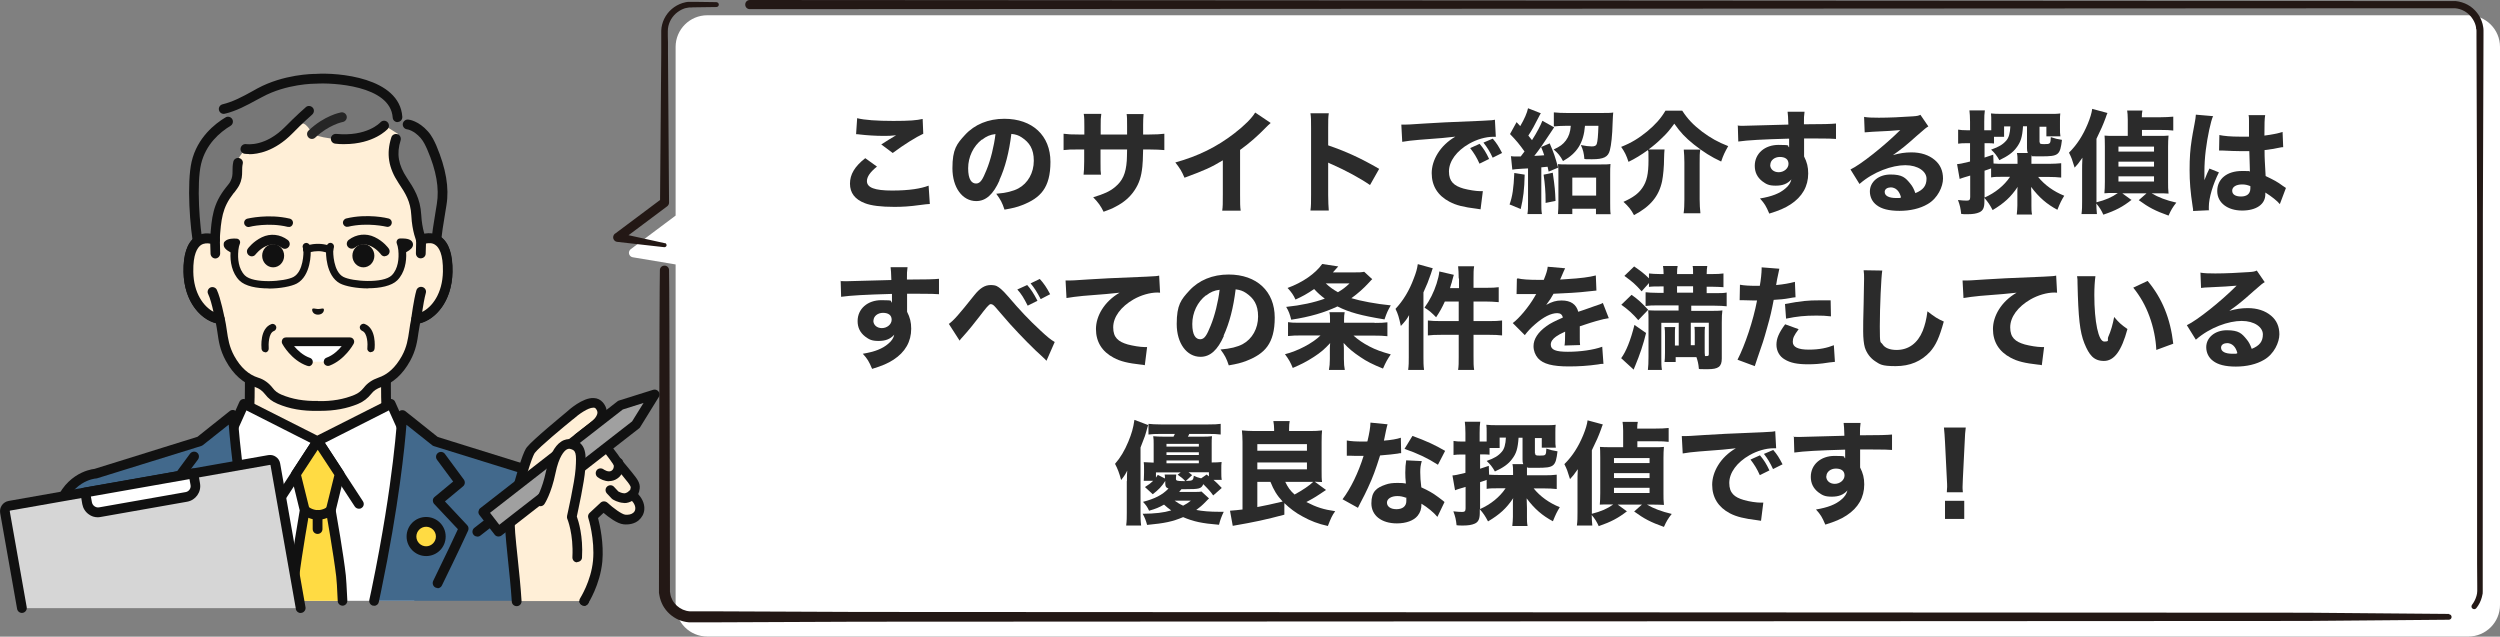 <?xml version="1.0" encoding="UTF-8"?>
<svg id="_レイヤー_2" xmlns="http://www.w3.org/2000/svg" version="1.1" viewBox="0 0 1637.4 417">
  <rect x="0" y="0" width="1637.4" height="417" fill="#808080" stroke="none"/>
  <!-- Generator: Adobe Illustrator 29.5.1, SVG Export Plug-In . SVG Version: 2.1.0 Build 141)  -->
  <defs>
    <style>
      .st0 {
        fill: #111;
      }

      .st1 {
        fill: #2b2b2b;
      }

      .st2 {
        fill: #d6d6d6;
      }

      .st3 {
        fill: #777;
      }

      .st4 {
        fill: #42698c;
      }

      .st5 {
        fill: #a0a0a0;
      }

      .st6 {
        fill: #ffefd7;
      }

      .st7 {
        fill: #231815;
      }

      .st8, .st9 {
        fill: #fff;
      }

      .st10 {
        fill: #262626;
      }

      .st11 {
        fill: #ffdb43;
      }

      .st9 {
        isolation: isolate;
      }
    </style>
  </defs>
  <g id="_レイヤー_1-2">
    <path class="st9" d="M413.1,163.2l29.4-22V30.7c0-11.4,9.3-20.7,20.7-20.7h1153.5c11.4,0,20.7,9.3,20.7,20.7v365.5c0,11.4-9.3,20.7-20.7,20.7H463.2c-11.4,0-20.7-9.3-20.7-20.7v-223l-28.1-4.7c-1.2-.2-2.1-1.1-2.4-2.2s.2-2.4,1.1-3.1h0Z"/>
    <g>
      <path class="st7" d="M1604,402.1l-93.3-.8-948.3-.5-93.3-.4h-11.7s-2.9,0-2.9,0h-1.5s-1.2,0-1.2,0c-1.5-.1-3.1-.5-4.5-1.1-2.8-1.2-5.3-3.4-6.8-6.1-.7-1.4-1.3-2.8-1.5-4.4,0-.4-.1-.8-.2-1.1v-1.2c0-.9,0-1.9,0-2.9-.1-15.5-.2-191.1-.6-206.7,0-1.7-1.4-3-3.1-2.9-1.6,0-2.9,1.3-2.9,2.9-.4,15.6-.5,191.1-.6,206.7v4.7c.1.6.2,1.2.3,1.7.4,2.3,1.2,4.5,2.3,6.6,2.3,4.1,5.9,7.4,10.2,9.3,2.1.9,4.5,1.5,6.8,1.7h1.7c0,0,1.5,0,1.5,0h2.9s11.7,0,11.7,0l93.3-.4,948.3-.5,93.3-.8c1,0,1.8-.8,1.8-1.8,0-1-.8-1.8-1.8-1.8h0Z"/>
      <path class="st7" d="M491.1,6l1087.8-.6h14.6s7.3,0,7.3,0h5.5c.6,0,1.1,0,1.6,0,4.2.3,8.2,2.5,10.8,5.9,1.3,1.7,2.3,3.6,2.8,5.6,0,.3.1.5.2.8v.8c.2.5.3,1,.3,1.6,0,.3,0,.5,0,.8v2.7l.2,58.2.2,58.2v229.1c0,0,.1,14.5.1,14.5v2.7c0,.3,0,.5,0,.8,0,1.1-.2,2.2-.5,3.2-.6,2.1-1.6,4.1-2.9,5.8-.6.8-.5,1.9.3,2.5s1.9.5,2.5-.3c1.7-2.1,2.9-4.5,3.6-7.1s.6-2.6.6-4c0-.3,0-.7,0-1v-17.3s.1-229.1.1-229.1l.2-58.2.2-58.2v-3.7c0-.7-.1-1.4-.2-2l-.2-1c0-.3-.2-.7-.2-1-.7-2.6-1.9-5.2-3.6-7.3-1.7-2.2-3.8-4-6.2-5.3-2.4-1.3-5.1-2.1-7.8-2.4-.7,0-1.4,0-2,0h-5.5s-7.3,0-7.3,0h-14.6S491.1,0,491.1,0c-1.7,0-3,1.3-3,3,0,1.7,1.3,3,3,3h0Z"/>
      <path class="st7" d="M435.5,159.3l-30.4-6.7,1.3,5.4,30.6-22.9h0c.8-.6,1.2-1.5,1.2-2.4l-.7-98v-7.2c0,0-.1-3.6-.1-3.6v-1.8c0-.6,0-1.2,0-1.8,0-4.3,2-8.5,5.2-11.4,1.6-1.4,3.5-2.6,5.5-3.3.5-.2,1-.3,1.6-.4.5-.1,1.1-.2,1.6-.3h1.6c0-.1,1.8-.1,1.8-.1l14.5-.2c.9,0,1.6-.7,1.6-1.6,0-.9-.7-1.5-1.6-1.6l-14.5-.2h-1.8c-.7,0-1.3,0-2,0-.7,0-1.3.2-2,.3-.6.2-1.3.3-1.9.5-2.5.8-4.9,2.1-7,3.9-4.1,3.5-6.7,8.7-6.9,14.1,0,.7,0,1.3,0,1.9v1.8s0,3.6,0,3.6v7.2c0,0-.8,98-.8,98l1.2-2.4-30.6,22.9h-.1c-1.3,1.1-1.6,2.9-.6,4.2.5.7,1.2,1.1,2,1.2l30.9,3.5c.8,0,1.4-.5,1.5-1.2,0-.7-.4-1.4-1.1-1.5h0Z"/>
    </g>
    <g>
      <path class="st1" d="M574.4,109.1c-4.5,3.6-6.6,6.7-6.6,9.5,0,4.3,5.1,6.2,16.5,6.2s18.9-1.3,23.9-3.2l.8,12c-1.2,0-3.4.3-6.6.7-6.5.9-11.2,1.2-16.6,1.2-8.8,0-15.2-.8-19.3-2.4-6.6-2.5-9.8-6.8-9.8-12.8s3-11.2,10-16.7l7.8,5.6h0ZM561.4,77.4c4.5,1.2,13,1.8,23.7,1.8s15.3-.4,19.2-1.3l.4,9.7c-4.4,2-13,7.3-20,12.6l-7.5-5.6c2.6-1.7,7.6-4.8,9.7-6-3.5.4-5.1.4-8.4.4-5,0-11-.4-15.2-.9-1.5-.2-1.6-.2-2.6-.2l.7-10.5h0Z"/>
      <path class="st1" d="M654.7,118c-4.1,9.3-9,13.7-15.3,13.7-9.1,0-15.6-8.9-15.6-21.5s2.9-16,8.2-21.8c6.3-6.9,15.3-10.6,25.8-10.6,18.4,0,30.2,11,30.2,28.2s-6.7,23.7-18.4,28.3c-3.5,1.4-6.5,2.1-11.7,3-1.5-4.6-2.6-6.6-5.4-10.4,6.5-.5,11.1-1.7,14.5-3.5,6.3-3.4,10.1-10.3,10.1-18.1s-2.9-12-7.9-15.3c-2.1-1.4-3.9-2-6.8-2.3-1.5,12.1-4,21.9-7.9,30.4h0ZM643.1,91.4c-5.6,4.3-9,11.4-9,18.8s2.3,10,5.2,10,4.4-2.9,6.8-8.8c2.7-6.5,5-15.8,5.9-23.6-3.5.4-6,1.5-8.8,3.7h0Z"/>
      <path class="st1" d="M738.2,88.2v-5.4c0-4.4,0-6.2-.3-8.1h11.1c-.2,2.1-.3,4.4-.3,7.1,0,.9,0,3,0,6.3h3.9c4.7,0,7.2-.2,10-.5v10.7c-2.6-.2-5.6-.4-9.8-.4h-4.1c-.2,7.1-.2,8.4-.5,11.2-.7,6.7-2.1,11-5.1,15.5-2.9,4.4-7,8-12.5,10.8-2.2,1.2-3.9,1.9-7.8,3.3-2-4-3.2-5.7-6.8-9.5,7-2.1,10.8-3.8,14.2-6.6,5.1-4.2,7.2-8.9,7.8-17.4,0-1.5.2-3.1.2-7.3h-17.4v8.1c0,5.4,0,6.2.3,8.4h-11.4c.2-1.8.4-4.5.4-8.6v-7.9h-3.7c-5.1,0-6.5,0-9.8.4v-10.7c3.4.4,4.8.5,10.1.5h3.5v-5.2c0-3.7,0-6.1-.4-8.3h11.5c-.4,2.9-.4,3.5-.4,8.1v5.4h17.5,0Z"/>
      <path class="st1" d="M832.2,80.6c-1.5,1.3-1.7,1.5-2.8,2.6-5.6,5.8-11.2,10.7-17.2,15v28.9c0,5.9,0,8.4.4,10.9h-12.1c.4-2.8.4-4.6.4-10.7v-22.3c-7.6,4.6-11.8,6.5-25.1,11.4-2-4.6-2.9-6-6-10,14.8-4.1,27.1-10.1,38.7-19.1,6.5-5,11.4-9.9,13.6-13.6l10.1,6.8h0Z"/>
      <path class="st1" d="M858.3,137.8c.4-2.8.4-5.4.4-10.3v-43.5c0-5.2,0-7.3-.4-9.8h12c-.4,2.8-.4,4.5-.4,9.8v11.2c11.4,3.9,21.4,8.4,33.4,15.4l-6,10.6c-6.5-4.5-16.2-9.7-24.6-13.4-1.4-.6-1.7-.7-2.8-1.3v21.2c0,4.7.2,7.4.4,10.2h-12Z"/>
      <path class="st1" d="M917.8,81.6c1.7,0,2.6,0,2.9,0,1.4,0,1.8,0,12.3-.7,5.1-.4,17.7-1,37.9-1.8,6.5-.3,6.9-.4,8.2-.7l.6,11.2c-.9,0-1.1,0-1.8,0-4.8,0-10.7,1.7-15.6,4.5-8.3,4.7-13.3,11.5-13.3,18.2s3.4,9.4,9.5,11.2c3.4.9,8.2,1.7,10.9,1.7s1,0,1.8,0l-1.5,11.9c-1-.2-1.2-.2-2.6-.4-8.2-1-13.4-2.2-17.8-4.6-7.6-4-11.6-10.3-11.6-18.7s5.3-18,15.5-23.9c-7.3.8-7.6.9-24,2.1-4,.3-8,.8-10.8,1.3l-.6-11.4h0ZM969,107.2c-1.8-4.1-3.5-6.8-6.1-10.2l6.2-2.8c2.6,3.1,4.2,5.6,6.2,9.9l-6.3,3.1h0ZM977.6,103.2c-1.8-3.9-3.5-6.6-6-9.8l6.1-2.6c2.7,3.2,3.7,4.8,6.1,9.4l-6.2,3.1h0Z"/>
      <path class="st1" d="M998.6,114.4c-.2,9.7-.9,15.3-2.6,22.5l-7.3-3c1.9-5.2,2.7-10.8,3.1-20.6l6.9,1.1ZM989.5,102.3c1.4.2,1.9.2,6.5.2,1.2-1.5,1.2-1.6,2.5-3.3-3.3-4.6-5.3-7.1-9.5-11.4l4.3-7.8,2.4,2.6c2.7-4.6,4.5-8.7,5.1-11.7l8.4,3.3c-.4.6-.7,1-1.2,2.1-2.9,5.8-4.7,9-7,12.5,1,1.2,1.8,2.2,2.4,3,3.2-5,5.8-10,6.8-12.7l7.7,4.3c-.5.7-.8,1.1-3.2,4.8-3.7,5.7-6.9,10.3-9.8,13.9,3.2-.2,4.6-.2,6.5-.4-.4-1.4-.9-2.6-2-5.4l5.6-2.4c3.1,7.4,3.2,7.7,5.5,15.9l-6.2,2.6c-.2-1-.5-2.1-.7-3.2-2.2.2-3.5.3-4.1.4v22.7c0,4,0,5.5.4,7.9h-9.5c.4-2.4.4-4,.4-7.9v-22c-.7,0-2,.1-3.8.2-3.4.2-5.6.4-6.5.6l-.9-8.9h0ZM1017,113.2c1.4,9.7,1.5,11.3,1.8,18.4l-6.5,1.3v-1.7c0-5.1-.4-10.7-1.3-16.8,0,0,6.1-1.2,6.1-1.3ZM1025.6,82.4c-3.3,0-5.9.2-7.9.4v-9.2c2.5.3,5.5.4,8.5.4h23.3c3.1,0,5.5,0,7.1-.3-.1,1-.3,3.3-.4,6.8-.2,8.1-.9,14.5-1.8,17.9-1.1,4.4-4,5.9-11.6,5.9s-2.3,0-5.1-.2c-.3-3.7-.8-5.9-2.3-9.1,2.9.6,5.3.9,7.1.9s2.9-.4,3.3-1.6c.6-1.8.9-5.4,1.1-11.9h-8.8c-.9,11.1-5.1,17.9-14.4,23.1-1.6-3.2-3.4-5.3-6.1-7.6,4.3-2,6-3.3,8-5.9,1.9-2.6,2.9-5.5,3.2-9.6h-3.2,0ZM1029.9,140.2h-9.5c.2-2.3.3-4.7.3-7.9v-17.9c0-3,0-4.8-.3-6.9,1.6.2,3.2.2,5.9.2h22.2c3.2,0,4.8,0,6.3-.3-.2,1.8-.2,4-.2,7.1v18.1c0,3.3,0,5.7.3,7.7h-9.6v-3.6h-15.5v3.4h0ZM1029.8,128.1h15.6v-11.8h-15.6v11.8Z"/>
      <path class="st1" d="M1090.2,98c-.2,1.8-.2,2.9-.3,5.7,0,5.5-.6,11.5-1.3,15-2.1,9.8-7.6,16.5-18.4,22.2-1.9-3.6-3.5-5.6-6.9-8.7,6.4-2.9,9.8-5.4,12.4-9.2,2.9-4.2,4-9.2,4-17.9s0-4.7-.4-6.8c-4.3,3.1-8.5,5.7-12.7,7.7-1.4-4.3-2.4-6.3-4.8-9.8,6.8-2.7,11.6-5.7,17-10.1,5.4-4.5,8.9-8.4,12-13.6h11c3.6,5.5,7.1,9.2,13.1,13.8,5.4,4,10.3,6.8,17,9.4-2.2,3.9-3.2,5.9-4.6,10.1-6.5-3-11.7-6.3-17.9-11.2-5.7-4.6-8.7-7.8-12.8-13.6-3.2,4.4-5,6.5-8.2,9.5-2.6,2.6-5.9,5.4-8.7,7.4h10.5ZM1113.6,98c-.4,2.3-.4,4.3-.4,8.4v24.1c0,3.5.2,6.2.5,9.2h-11c.4-2.8.5-5.5.5-9.1v-24.3c0-3.2-.2-5.9-.4-8.3h10.9,0Z"/>
      <path class="st1" d="M1137.8,82.2c1.8.2,2.5.2,3.8.2s9-.2,29.7-.8c-.2-5.5-.2-5.9-.5-8.4h11.1c-.4,3.2-.4,3.3-.4,8.2,12.4,0,18.1-.2,21-.5v10.1c-3.1-.2-4.9-.3-12.7-.3s-4.5,0-8.2,0v1.7c0,0,0,2.4,0,2.4v6c0,0,0,1.7,0,1.7,1.9,3.7,2.7,6.9,2.7,11.1,0,8.4-3.9,15.3-11.6,20.3-3.7,2.4-7.4,4-13.9,6-2.1-5-3.1-6.6-6.1-9.9,7.8-1.3,12.9-3.3,16.6-6.5,2.3-1.9,3.4-3.7,4-6-2.6,2.9-5.7,4.1-10.3,4.1s-6.2-1-8.8-2.9c-3.3-2.6-4.9-5.9-4.9-10.1,0-8,6.5-13.7,15.6-13.7s5.2.6,6.9,1.6c0-.2,0-.6,0-1.2v-4.5c-17.5.5-27,1-33.3,1.9l-.3-10.6h0ZM1159.4,108c0,2.8,2.3,4.8,5.6,4.8s6.4-2.4,6.4-5.5-2.3-4.5-5.7-4.5-6.2,2.2-6.2,5.1Z"/>
      <path class="st1" d="M1221,76.6c2.7.4,5.1.5,9.6.5,6.3,0,15.4-.4,22.2-.9,2.9-.2,3.7-.4,5-1l5.2,7.6c-1.5.9-1.6.9-7.3,5.9-7.6,6.8-10,8.7-15.9,12.9,4.2-1.2,7.9-1.8,12.1-1.8,6.2,0,11.4,1.7,15.3,5,3.6,3,5.4,7.1,5.4,12.2s-3.4,12.9-10.1,16.7c-4.9,2.9-11.4,4.4-18.4,4.4s-11.8-1.3-14.9-3.7c-2.9-2.1-4.5-5.4-4.5-9,0-6.3,5.7-11.1,13.5-11.1s9.8,2.1,12.9,5.9c1.5,1.8,2.3,3.3,3.4,6.3,5.2-2.1,7.3-4.9,7.3-9.5s-5.4-8.8-13.9-8.8-20.8,4.2-30,12.3l-5.9-9.5c6.9-3.3,22.2-15.5,32.6-25.8-6,.5-7.3.6-18.1,1.1-2.3.2-3,.2-5.2.4l-.4-10.4h0ZM1238.1,122.8c-2.2,0-3.7,1.2-3.7,2.9,0,2.6,2.8,4,7.6,4s1.4,0,3.1-.4c-1.1-4.3-3.5-6.6-7-6.6h0Z"/>
      <path class="st1" d="M1335.9,92.9c0,1.3.4,1.5,3,1.5,4,0,4.1-.2,4.3-4.6,2.9,1,4.2,1.3,7.3,1.8-1.2,10-2.2,10.8-13.4,10.8s-4.6-.2-6.6-.6c0,.9,0,1.4,0,2.3v3.2h11.6c3.2,0,5.5-.2,7.9-.4v9.4c-2.9-.3-5.1-.4-7.8-.4h-7.3c4.2,5.2,10.1,9.5,17.1,12.3-1.8,2.9-2.7,4.7-4.5,9.2-6.8-3.6-12.1-8.1-17.2-15,0,2.8.2,4.9.2,6.3v6.1c0,1.9,0,3.8.4,5.7h-10c.2-2.1.4-4.2.4-5.9v-9.1c0-1.6,0-1.7.2-3.1-4.5,6.7-8.9,10.7-16.4,15.2-1.9-3.6-2.9-5.1-5.4-8v2.5c0,4-.9,5.9-3.4,7-1.8.8-4.2,1.2-7.5,1.2s-2.2,0-4.3-.2c-.4-3.8-.8-5.5-2.1-9.1,2.6.3,4.1.4,5.7.4s2.3-.4,2.3-2.3v-14.1c-1.4.4-2.6.8-3.7,1.1-1.2.4-2,.6-3.2,1.1l-1.7-9.7c2.2-.2,2.7-.3,8.5-1.7v-12h-2.6c-1.9,0-3.3,0-5.2.3v-9.2c1.8.3,3.2.4,5.4.4h2.4v-5.5c0-3.6-.2-5.3-.4-7.5h10.1c-.3,2.3-.4,3.8-.4,7.4v5.6h2.5c.9,0,1.3,0,2.1,0v-.7c0,0,0-5.1,0-5.1,0-2.1,0-3.6-.2-5.2,1.8.2,3.8.3,7.3.3h30.5c3.7,0,5.7,0,7.6-.3-.2,1.5-.2,2.7-.2,5.1v4.5c0,2.5,0,3.8.3,5.4h-9.2v-6.3h-4.5v10.2h0ZM1328.1,100.1c-.4-.9-.5-1.7-.5-3.1v-14.3h-2.6c-.5,7.2-1.5,10.3-4.3,14-2.3,3.2-5.9,5.7-11.2,8.2-1.7-3-3-4.7-5.4-6.9,5.1-1.8,7.6-3.3,9.9-5.9,1.7-1.9,2.5-4.8,2.7-9.3h-4.1v6.8h-6.6v4.4c-1.2-.2-2.3-.2-3.7-.2h-2.5v9.4c2.2-.7,2.9-.9,5.7-1.9l.2,5.8c2,.2,3.8.2,6.7.2h9v-1.6c0-2.4,0-3.7-.4-5.5h7.1,0ZM1299.8,129.4c7-3.1,12.9-7.9,16.7-13.6h-4.6c-3.4,0-5.7,0-7.8.4v-5.9c-1.5.5-2.9,1.1-4.3,1.5v17.5Z"/>
      <path class="st1" d="M1396.2,130.8c-5.8,4.6-10.5,7.1-18.6,9.8-1.2-2.7-2.4-4.7-4.6-7.3,0,2.3.2,4.6.4,6.9h-10.1c.4-3.1.4-5,.4-8.5v-20.4c0-2,0-4,.2-8-2.3,3.4-3.4,4.7-5.1,6.5-1.8-5.8-1.9-6.2-3.7-9.8,5.3-5.3,9.1-11.2,12.3-18.9,1.6-3.9,2.6-7.2,2.9-9.8l10,2.7c-.3.7-.8,1.8-1.2,3.2-1.8,4.8-2.8,7.1-6,13.7v41.6c6-1.5,10.3-3.4,14-6.1h-2.9c-2.7,0-4.1,0-5.9.2.2-2.3.3-4.3.3-7.6v-23.1c0-3.8-.1-6.1-.2-7.1,1.8.2,3.4.2,6.4.2h8.8v-10.8c0-2.6-.2-4.5-.4-5.8h10c-.3,1.4-.4,2.4-.4,4.4h11.7c3.6,0,6.4-.2,8.9-.4v9.1c-2.3-.3-4.6-.4-8.4-.4h-12.1v3.9h9.8c4.4,0,5.7,0,7.6-.2-.2,2.3-.3,4.2-.3,7.3v23.1c0,2.9,0,4.8.3,7.6-2.1-.2-4.3-.2-6.6-.2h-4.5c4.4,2.6,9.5,4.6,16.2,6.1-2.4,3-3.5,4.9-5.1,8.5-8.7-3.1-12.9-5.3-19.5-10.1l5.1-4.5h-15.9l6.2,4.5h0ZM1387.5,99.3h23.3v-3.3h-23.3v3.3ZM1387.5,109.1h23.3v-3.2h-23.3v3.2ZM1387.5,118.9h23.3v-3.4h-23.3v3.4Z"/>
      <path class="st1" d="M1449.5,76c-1.5,3.1-3.7,13.5-4.8,22.3-.6,4.8-.9,9.9-.9,14.2,0,1.5,0,4.3,0,5.5,1.6-4,2.1-5.3,3.3-7.6l6.2,2.5c-3.9,7.7-6.6,16.8-6.6,22.4s0,1,.2,2.4l-10.5.5c0-.9,0-1.4-.3-2.9-1.5-9.8-2-16.2-2-24.1s.4-13.4,1.4-19.8c.2-1.5.8-4.8,1.8-10.1.6-3,.8-4.6.9-6.2l11.5,1h0ZM1453.4,88.4c3.2.7,7.7,1.1,13.7,1.1s3.4,0,5.9,0c0-3.6,0-7.1,0-10.3,0-1.4,0-2.9-.3-3.8h10.9c-.4,2.4-.5,5.4-.5,13.4,4.8-.6,8.8-1.4,11.9-2.4l.4,10c-.9,0-1,0-2.9.4-2.6.6-5.4,1-9.3,1.5,0,5.9.2,7.6.7,17,5.4,2.6,7.6,3.7,11.2,6.4,1.1.7,1.3.9,2.1,1.4l-4,10.6c-1.7-2.1-5.2-4.9-9.5-7.6,0,.7,0,.8,0,1.2,0,6.5-5.9,10.6-15.2,10.6s-16.3-4.9-16.3-12.8,6.4-13.1,16.1-13.1,3.2.2,5.3.6c0-2.5-.2-5.8-.4-13.6-2.1,0-3.4,0-5,0-2.6,0-9.2-.2-12.3-.4-.8,0-1.5,0-2.1,0s-.2,0-.4,0l.2-10.1h0ZM1468.5,120.8c-3.9,0-6.5,1.6-6.5,4.1s2.2,3.8,5.8,3.8,6.1-1.6,6.1-5.3,0-1.5,0-1.5c-2.1-.8-3.4-1.1-5.4-1.1h0Z"/>
      <path class="st1" d="M550.3,184.1c1.8.1,2.5.1,3.8.1s9-.2,29.7-.8c-.2-5.5-.2-5.9-.5-8.4h11.1c-.4,3.2-.4,3.3-.4,8.1,12.4,0,18.1-.2,21-.5v10.1c-3.1-.2-4.8-.3-12.7-.3s-4.5,0-8.2,0v1.7c0,0,0,2.4,0,2.4v6c0,0,0,1.7,0,1.7,1.9,3.7,2.7,6.9,2.7,11.1,0,8.4-3.9,15.3-11.6,20.3-3.7,2.4-7.4,4-14,6-2.1-5-3.1-6.6-6.1-9.9,7.8-1.3,12.9-3.3,16.6-6.5,2.3-1.9,3.5-3.7,4-6-2.6,2.9-5.7,4.1-10.3,4.1s-6.2-1-8.8-2.9c-3.3-2.6-4.9-5.9-4.9-10.1,0-8,6.5-13.7,15.6-13.7s5.2.6,6.9,1.6c0-.2,0-.6,0-1.2v-4.5c-17.5.5-27,1-33.3,1.9l-.3-10.6h0ZM572,210c0,2.8,2.3,4.9,5.6,4.9s6.4-2.4,6.4-5.5-2.3-4.5-5.7-4.5-6.2,2.2-6.2,5.1h0Z"/>
      <path class="st1" d="M621.4,212.2c3.3-2.4,6.4-5.9,16.6-18.7,3.7-4.7,7-6.8,10.8-6.8s4.6.9,6.8,2.6c1.1.9,2.7,2.6,4.8,5,7.6,8.9,13.4,15.1,21.3,22.4,4.3,4,6.5,5.8,9.1,7.3l-5.4,12.3c-.8-.9-1.1-1.2-2.4-2.4-6.1-5.4-14.2-13.7-21.4-21.6-1.1-1.2-3.3-3.8-6.6-7.6-.5-.6-1.6-1.8-3.1-3.6-1.3-1.5-2.1-1.9-3.1-1.9s-3.2,2.7-7.2,8c-3.5,4.6-7.5,9.5-11.3,13.7-.9.9-1.1,1.2-1.8,2.2l-7-10.9h0ZM672.7,186.6c2.6,2.9,4.3,5.6,6.8,10.4l-6.4,3.2c-2.5-5-4.3-7.9-6.8-10.6l6.4-2.9ZM681,182.7c2.6,2.8,4.7,5.9,6.8,10l-6.2,3.2c-2.2-4.3-4.3-7.6-6.6-10.3l6-2.9h0Z"/>
      <path class="st1" d="M697.9,183.7c1.7,0,2.6,0,2.9,0,1.4,0,1.8,0,12.3-.7,5.1-.4,17.7-1,37.9-1.8,6.5-.3,6.9-.4,8.2-.7l.6,11.2c-.9-.1-1.1-.1-1.8-.1-4.8,0-10.7,1.7-15.6,4.5-8.3,4.8-13.3,11.5-13.3,18.3s3.4,9.4,9.5,11.2c3.4.9,8.2,1.7,10.9,1.7s1,0,1.8,0l-1.5,11.9c-1-.2-1.2-.3-2.6-.4-8.2-.9-13.4-2.1-17.8-4.5-7.6-4-11.6-10.4-11.6-18.8s5.3-17.9,15.5-23.8c-7.3.8-7.6.8-24,2.1-4,.4-8,.9-10.8,1.4l-.6-11.4h0Z"/>
      <path class="st1" d="M801.6,220c-4.1,9.3-9,13.7-15.3,13.7-9.1,0-15.6-8.9-15.6-21.5s2.9-16,8.2-21.8c6.3-6.9,15.3-10.6,25.8-10.6,18.4,0,30.2,11,30.2,28.2s-6.7,23.7-18.4,28.3c-3.5,1.4-6.5,2.1-11.7,3-1.5-4.6-2.6-6.6-5.4-10.4,6.5-.5,11.1-1.7,14.5-3.5,6.3-3.4,10.1-10.3,10.1-18.1s-2.9-12-7.9-15.4c-2.1-1.4-3.9-2-6.8-2.4-1.5,12.1-4,21.9-7.9,30.4h0ZM789.9,193.4c-5.6,4.3-9,11.4-9,18.8s2.3,10,5.2,10,4.4-2.9,6.8-8.8c2.7-6.5,5-15.8,5.9-23.6-3.5.4-6,1.5-8.8,3.7h0Z"/>
      <path class="st1" d="M900.3,211.5c3.7,0,6.2-.1,8.4-.4v9.1c-2.4-.3-5.4-.4-9.2-.4h-13c2.7,2.5,6.5,5.1,10.4,7.1,4,2.1,8.1,3.6,14,5.2-2.3,3.4-3.2,5-5.1,9.3-6.7-2.7-10.7-4.7-14.9-7.6-4.5-3-7.8-5.7-10.9-9.2.2,2.8.2,3.7.2,5v5.6c0,3.3.2,4.8.6,7.1h-10.4c.4-2.4.6-4.1.6-7.2v-5.5c0-1.4,0-3.1.2-4.9-3.7,4-6.1,6.1-10.9,9.2-4.5,2.9-8,4.7-13.6,7.1-1.4-3.5-2.6-5.7-5.1-9,8.4-2.1,18.1-7.2,23.3-12.3h-12.1c-3.8,0-6.8.1-9.2.4v-9.1c1.8.3,3.5.4,6.9.4h20.6v-2.2c0-1.9,0-3-.4-4.7h10c-.3,1.6-.4,2.8-.4,4.8v2.1h20ZM898.8,182.8c-.7.7-1,.9-2.3,2.4-3.5,3.8-7,6.9-11.4,10.1,5.8,1.8,16.4,3.8,25.8,4.7-2.1,3.7-2.6,4.8-4.1,9.2-15.3-2.5-23.1-4.6-30.8-8.5-8.5,4-17.9,6.8-30.3,8.7-.9-3.6-1.6-5.6-3.3-8.4,9.8-1,18.4-2.9,25.3-5.4-2.9-2.2-4.3-3.4-7-6.3-4.5,3.1-7.6,4.8-12.2,6.9-1.3-2.9-2.6-4.8-5.2-7.6,9.9-3.6,18.2-9.4,22.7-15.7l10.5,1.6c-1.4,1.6-2.6,2.9-3.5,3.9h14.3c3,0,4.3,0,6.2-.4l5.3,4.9h0ZM868.3,185.6c2.7,2.5,4.8,4,8,5.8,3.3-2,4.8-3.1,7.6-5.8h-15.6Z"/>
      <path class="st1" d="M922.7,214.2c0-2.4,0-3.8.2-7.8-1.6,2.9-2.8,4.3-5.4,7.1-1.3-5.9-1.8-7.7-3.5-11.2,5.1-5.5,9-11.9,12-20,1.5-3.9,2.1-5.9,2.6-9.3l9.8,2.7c-.2.6-.7,1.8-1.2,3.6-1.8,5.1-2.5,7-4.9,12.2v42.4c0,3.2,0,5.4.4,8.4h-10.4c.4-3.2.4-5.1.4-8.5v-19.5h0ZM955.4,182.3c0-3.6-.2-5.5-.4-7.9h10.5c-.4,2.4-.4,4.2-.4,7.9v6.2h8.4c3.7,0,6-.1,8.1-.4v9.8c-3.7-.3-5.6-.4-8.1-.4h-8.4v12.8h10.3c3.7,0,6.2-.1,8.4-.4v9.8c-2.5-.3-5-.4-8.3-.4h-10.4v14.2c0,4.3,0,6.1.4,8.8h-10.5c.4-2.6.4-4.7.4-8.8v-14.2h-11.6c-3.6,0-6.2.1-8.6.4v-9.8c2.3.3,4.8.4,8.5.4h11.7v-12.8h-9.1c-1.8,4-3.2,6.5-5.7,10.3-2.5-2.6-4.6-4.5-7.6-6.3,3.7-5.2,6-9.9,7.9-15.7,1-3.2,1.6-5.6,1.8-8l9.5,2.2c-.2.8-.7,2.2-1.2,4.3,0,.2-.2.9-.6,2-.2.5-.4,1.3-.7,2.4h5.9v-6.2h0Z"/>
      <path class="st1" d="M994,182.3c2.7.7,7.4,1,13.4,1h3.7c1.8-4.4,2.3-6.2,2.6-8.6l11.4,1c-.3.5-1.2,2.6-2.7,6.1-.3.7-.3.7-.6,1.3,1.1-.1,1.3-.1,4.5-.3,8.7-.5,14.8-1.3,18.9-2.4l.4,9.9c-1.5.1-3.5.3-5.8.6-5.4.7-14.9,1.2-22.3,1.5-1.4,2.6-2.4,4.1-4.8,7.3,3.8-2.1,6.5-2.9,10.1-2.9,6,0,9.6,2.5,10.9,7.4.7-.2,2-.7,3.9-1.3,2.9-1,3.2-1.2,6.5-2.3,4.2-1.4,4.5-1.5,5.7-2.2l3.9,10c-2.1.3-4.6.8-8.3,1.9-1.2.3-4.7,1.4-10.7,3.4v2.4c0,0,0,5,0,5,0,2.2,0,3.4.2,4.9l-10.2.3c.3-1.4.4-4.6.4-8.5s0-.3,0-.6c-3,1.4-4.5,2.2-5.9,3.2-2.3,1.6-3.5,3.4-3.5,5.3,0,3.4,3.2,4.7,11.2,4.7s16.8-1.2,22.5-3.3l.8,11.2c-1.4,0-1.7,0-3.7.4-6.2.9-12.7,1.3-18.9,1.3-10.8,0-16.9-1.6-20.3-5.4-1.8-2.1-2.9-4.9-2.9-7.9,0-4.6,2.9-9.1,8.5-13.1,2.4-1.8,5.7-3.4,10.7-5.6-.4-2-1.6-2.9-3.7-2.9-4,0-9,2.5-14.5,7.3-3,2.6-4.8,4.6-6.7,7.1l-7.9-7.9c4.1-3,10.5-10.6,14.3-17.2.7-1.2.7-1.3,1.1-1.8-4.1,0-4.7,0-6.8,0-1.4,0-2.6,0-2.8,0-.7,0-1.1,0-1.2,0h-1c-.3,0-.7,0-1.1,0l.2-9.9h0Z"/>
      <path class="st1" d="M1078.1,218.1c-1.6,6.9-4.3,14.8-7,21.2-.7,1.5-.7,1.8-1.1,2.8l-8.2-7.5c3.2-4.3,6.2-11.7,8.7-21.8l7.6,5.3h0ZM1068.6,193.1c4.5,3.2,6.3,4.9,10.9,9.8l-6.5,6.8c-3.5-4.1-6.7-7-11.1-10.1l6.6-6.4ZM1099.7,211.4h-11.6v22.8c0,3.8,0,5.7.4,8.1h-9.2c.3-2.5.4-4.9.4-8.6v-24.3c0-2.6,0-4-.2-6.2,1.8.1,3.1.2,5.3.2h14.6v-3.4h-13.4c-3.7,0-6.1.1-8.2.4v-9c1.8.2,4.3.4,7.9.4h3.9v-4.2h-2.5c-2.9,0-5,0-7.1.3v-2.5l-4.8,5.4c-4-4.5-5.9-6.2-11.3-10.1l6.4-6.2c4.6,3.2,6.8,4.9,9.7,7.8v-3.2c1.8.2,4.3.4,7.4.4h2.2c0-2.4-.2-3.9-.4-5.3h9.6c-.3,1.4-.4,2.4-.4,5.3h10.5c0-2.6,0-4-.3-5.3h9.6c-.2,1.2-.4,2.9-.4,5.3h3.5c3,0,5.7-.1,7.5-.4v9c-1.8-.1-4.4-.3-7.3-.3h-3.7v4.2h4.8c4.6,0,6.2,0,8.3-.4v9c-1.8-.2-4.6-.4-8.4-.4h-14.8v3.4h12c3.8,0,6.4,0,8.4-.3-.3,2-.4,4.2-.4,7.9v23.6c0,5.3-2.2,7-9.1,7s-4.3,0-5.9-.2c-.3-3.4-.7-5-1.6-7.7h-13.6v3.2h-7.3c.2-1.7.3-3,.3-5.9v-11.4c0-2.6,0-3.7-.3-5.6h7c-.2,1.4-.2,2.4-.2,5.6v6.5h2.5v-14.7h0ZM1108.9,191.7v-4.2h-10.5v4.2h10.5ZM1110,226.1v-6.4c0-2.9,0-4.2-.2-5.6h6.9c-.2,1.4-.2,2.3-.2,5.6v8.5c0,2.5,0,3.8.2,5h.9c1.4,0,1.6-.2,1.6-1.5v-20.3h-11.8v14.7h2.6,0Z"/>
      <path class="st1" d="M1139.7,186.5c2.7.5,6.1.7,10.5.7s.6,0,2.4,0c.7-3.7,1.2-8.8,1.2-10.9v-1.2l11.6.9c-.3,1.2-.8,3.5-1.5,7.1-.3,2-.4,2.1-.6,3.6,5.2-.5,8.4-1.1,12.3-2.1l.4,10.1c-.9,0-2.3.3-4,.6-3.2.6-6.5.9-10.3,1.1-1.2,6.3-2.2,11-4.3,18.2-2.2,8-3,10.4-6.4,20.1-.7,2.1-1.3,3.8-1.7,5.1l-11.3-4.2c4.9-9.5,10.3-25.5,12.8-38.8h-2.1l-7.9-.2c-.5,0-.7,0-1.4,0l.2-10.1h0ZM1177.9,215.8c-2.9,3.9-3.7,5.6-3.7,8.1,0,3.4,3.4,5.1,10.5,5.1s12.2-1.2,16.4-2.9l.7,10.9c-1.3.1-1.9.2-3.7.4-6.1,1-9.8,1.2-14,1.2-6.8,0-11.5-.9-15.2-3.2-3.4-1.9-5.4-5.6-5.4-9.6s1.5-7.7,5.7-13.4l8.8,3.2h0ZM1199.2,207.2c-3.5-.4-5.7-.5-9.5-.5-7.7,0-12.6.5-19.9,2l-.7-9.6c10.9-2,14.6-2.4,23.1-2.4s2.1,0,6.8,0l.2,10.4h0Z"/>
      <path class="st1" d="M1232.8,177.2c-.7,4.3-1.6,23.9-1.6,36.6s.4,9.6,1.8,11.7c1.5,2.4,4.8,3.7,9.2,3.7,7.8,0,13.8-4.4,17.1-12.5,1.5-3.9,2.4-7.3,3.1-12.8,4.8,3.7,6.4,4.8,10.7,6.7-2.9,10.5-5.2,15.5-9,19.8-5.7,6.2-13.1,9.4-22.5,9.4s-10.3-1.2-13.6-3.3c-3.1-2.1-5.4-5.2-6.6-8.9-.7-2.4-1.1-6.2-1.1-10.5s0-8.1.3-17.8c.2-10.1.3-14.6.3-16.8s0-3.4-.3-5.5l12.3.2h0Z"/>
      <path class="st1" d="M1285.4,183.7c1.7,0,2.6,0,2.9,0,1.4,0,1.8,0,12.3-.7,5.1-.4,17.7-1,37.9-1.8,6.5-.3,6.9-.4,8.2-.7l.6,11.2c-.9-.1-1.1-.1-1.8-.1-4.8,0-10.7,1.7-15.6,4.5-8.3,4.8-13.3,11.5-13.3,18.3s3.4,9.4,9.5,11.2c3.4.9,8.2,1.7,10.9,1.7s.9,0,1.8,0l-1.5,11.9c-.9-.2-1.2-.3-2.6-.4-8.2-.9-13.4-2.1-17.8-4.5-7.6-4-11.6-10.4-11.6-18.8s5.3-17.9,15.5-23.8c-7.3.8-7.6.8-24,2.1-4,.4-8,.9-10.8,1.4l-.6-11.4h0Z"/>
      <path class="st1" d="M1372.4,181.1c-.4,2.9-.7,7.1-.7,12.1,0,17.6,2.7,30.5,6.5,30.5s1.8-1,2.6-3c1.8-4,3-8.4,3.9-13.1,3,3.6,4.5,5,8.7,7.9-3.9,14.4-8.7,20.9-15.4,20.9s-9.7-3.9-12.8-11.5c-3-7.5-4-16.8-4.5-39.1,0-2.6,0-3.2-.3-4.9h12c0,0,0,0,0,0ZM1406.7,184.1c9.4,11.3,14.8,24.4,16.7,41l-11.1,4.1c-.3-7.1-1.9-15-4.5-22-2.5-6.9-6-13.1-10.6-18.8l9.4-4.4h0Z"/>
      <path class="st1" d="M1441.3,178.6c2.7.4,5.1.5,9.6.5,6.3,0,15.4-.4,22.2-.9,2.9-.2,3.7-.4,5-1l5.2,7.6c-1.5.9-1.6.9-7.3,5.9-7.6,6.8-10,8.7-15.9,12.9,4.2-1.2,7.9-1.8,12.1-1.8,6.2,0,11.4,1.7,15.3,5,3.6,3,5.4,7.1,5.4,12.2s-3.4,12.9-10.1,16.7c-4.9,2.9-11.4,4.4-18.4,4.4s-11.8-1.3-14.9-3.7c-2.9-2.1-4.5-5.4-4.5-9,0-6.3,5.7-11.1,13.5-11.1s9.8,2.1,12.9,5.9c1.5,1.8,2.3,3.3,3.4,6.3,5.2-2.1,7.3-4.9,7.3-9.5s-5.4-8.8-13.9-8.8-20.8,4.2-30,12.3l-5.9-9.5c6.9-3.3,22.2-15.5,32.6-25.9-6,.5-7.3.6-18.1,1.1-2.3.1-3,.1-5.2.4l-.4-10.4h0ZM1458.4,224.8c-2.2,0-3.7,1.2-3.7,2.9,0,2.6,2.8,4,7.6,4s1.4,0,3.1-.4c-1.1-4.3-3.5-6.6-7-6.6h0Z"/>
      <path class="st1" d="M738.1,315.1c0-3.4,0-4.5.2-6.9-1.1,2.2-1.5,3-4,6.2-1.3-4.8-2.3-7.4-4-10.6,3.5-4,6.3-8.7,8.7-14.5,2.2-5.4,3.2-8.7,4-14.3l9,3.4c-.3,1-.8,2.4-1.2,4.1-.5,2-1.3,4.3-2,5.9-.9,2.3-1.5,3.8-1.8,4.7v42.7c0,3.1,0,5.4.4,8.4h-9.8c.4-3.2.4-5.1.4-8.6v-20.5h0ZM791.8,326.5c-.5.4-1.2,1.2-2.2,2.2-2,2.1-4,3.8-6.1,5.3,4,.8,9.2,1.2,15,1.2h3c-1.6,3.4-2.3,5.3-3.1,8.5-11.2-.9-16.7-2.1-23.5-5-6.9,2.9-11.9,4-23.6,5.1-.7-2.7-1.5-4.8-2.9-7.3,8.3-.1,13.7-.7,18.7-2.2-2-1.4-3-2.3-4.7-3.8-3.4,1.9-5.3,2.7-9.8,4-1.2-2.6-2-3.7-4-5.8,7.9-2.1,12.6-4.5,16.7-8.7-1.7-.7-2.1-1.4-2.1-3.6v-1.4c-2.2,3.5-4.4,5.8-8.2,8.7l-5.1-4.7c2.6-1.6,3.7-2.5,5.4-4.1h-6.2c0-.6.2-2.4.2-5.4v-1.8c0-2.6,0-3.5-.2-5,2,.1,3.6.2,6.5.3v-12c0-2.3,0-3.7-.3-5.3,2.1.2,3.9.3,7.1.3h6.2c.4-.7.5-1,.9-1.8h-9c-3.6,0-6.2.1-8.3.4v-7c2,.2,4.3.4,8.3.4h30.5c4.2,0,6.6-.1,8.5-.4v7c-2.2-.3-4.7-.4-8.4-.4h-12.2c-.4,1-.5,1.2-.9,1.8h8.9c3.2,0,4.9,0,6.9-.3-.2,1.6-.2,2.9-.2,5.1v12.1c3,0,4.5-.1,6.5-.3-.2,1.4-.2,2.7-.2,4.9v1.5c0,2.2,0,3.9.3,5.3h-5.4c2.1,1.8,3.1,2.9,5.4,5.3l-5.6,4.9c-1.8-2.5-2.7-3.6-6.5-7.4-1.3,3-2.5,3.3-11.8,3.3h-2.5c-1,1.1-1,1.2-1.5,1.8h9.5c2.6,0,4.2,0,5.1-.3l4.9,4.5h0ZM757.2,312.7c.4-.6.6-.9,1.1-1.7l4.7,2.4c0-1,0-1.8-.2-2.6h7.6c0,.6-.2,1.7-.2,2.1v.7c0,1.2.7,1.5,4.8,1.5h1.3c-1.8-1.9-2.3-2.3-5-4.2l2-1.5h-16.2v3.4h0ZM785.2,292.5v-1.8h-21.2v1.8h21.2ZM785.2,298v-1.8h-21.2v1.8h21.2ZM785.2,303.4v-1.8h-21.2v1.8h21.2ZM769.3,327.9c1.7,1.2,3.2,2.2,5.6,3.3,2.2-1.2,3.1-1.7,5.1-3.3h-10.7ZM778.4,309.3c1,.7,1.3,1,2.4,1.9l-4.1,3.8c4.5-.1,4.8-.3,5.2-3.4,1.8.9,2.5,1.1,4.8,1.7l3.6-2.5,1.5,1.2v-2.7h-13.4Z"/>
      <path class="st1" d="M841.2,337.1c-12.4,3.3-19.3,4.8-33.8,7.3l-1.8-9.9c3.5-.3,5.1-.4,8.2-.8v-44.3c0-2.9-.2-5.3-.4-7.5,2.3.2,5,.4,7.8.4h13.3v-1.3c0-1.7-.2-3.4-.5-5.2h10.7c-.3,1.5-.4,2.9-.4,5.3v1.2h14c2.8,0,5.4-.1,7.6-.4-.2,1.5-.3,4.4-.3,7.7v18.4c0,3.7,0,5.9.3,7.7-1.6,0-2.4-.1-4.8-.2l7.4,5.4c-6.8,4.6-8.7,5.7-12.9,7.9,6.8,3.5,11.3,4.9,18.9,6-2.1,2.9-2.9,4.8-4.8,9.7-6.4-1.4-11.3-3.3-16.7-6.3-4.5-2.4-8.4-5.4-11.8-8.7v7.5c0,0,0,0,0,0ZM823.5,295.2h32.5v-4.3h-32.5v4.3ZM823.5,307.4h32.5v-4.5h-32.5v4.5ZM823.5,332.1c5.7-1.1,8.5-1.7,16.6-3.6-3.8-4.1-5.8-7.4-8-12.9h-8.6v16.5h0ZM841.8,315.6c1.7,3.6,3.2,5.7,6.1,8.3,5.3-2.9,9.9-6,12.2-8.3h-18.3Z"/>
      <path class="st1" d="M908.8,277.9c-.2.5-.5,1.8-1,4-.2.7-.5,2.3-1,4.9-.2.7-.3,1.3-.4,1.8,4.8-.4,8.4-1,11.1-1.9l.2,10.1c-.8,0-1.1,0-2.3.3-2.6.4-5.6.7-11.5,1.2-2.9,9.2-4.6,14-8,21.3-1.7,3.6-2.3,4.9-5.1,10.2-.6,1.2-1.1,2.2-1.4,2.8l-10.1-5.6c5.3-7,10.3-17.2,13.8-28.4-1.5,0-2.8,0-4,0h-.9c-.5,0-1.6,0-3.3-.1h-2.8v-10c2.6.5,5.9.7,10.3.7s1.8,0,3.2-.1c1.3-5.5,1.9-9.1,2-12.3l11.2,1.1h0ZM941.4,338.5c-2.3-2.8-6.4-6.2-10.4-8.6,0,3.5-.7,5.6-2.5,7.9-2.6,3.2-7.6,5-13.6,5-10.1,0-16.7-5.2-16.7-13.1s3.5-10.3,9.3-12.3c2.2-.8,4.5-1.1,7.9-1.1s3.4.1,5.4.4c-.3-2.9-.4-5-.4-7.1,0-3.3.2-5.4.6-8.1l10.2.5c-.8,2.9-1,4.3-1,7.3s.2,5.9.7,9.9c4.6,2.1,7.5,3.7,11.1,6.4,1,.7,1.6,1.2,2.9,2.2.4.3.9.7,1.2,1l-4.7,9.8h0ZM915.2,324.9c-4,0-6.8,1.8-6.8,4.3s2.3,4.3,6.2,4.3,6.5-1.8,6.5-5.4,0-2.1-.2-2.1c-2.3-.8-3.7-1.1-5.8-1.1h0ZM941.8,304.4c-6.7-4.3-13.4-7.5-21.9-10.4l5.2-8.5c8.8,3.2,14.7,5.9,21.4,9.8l-4.7,9.1h0Z"/>
      <path class="st1" d="M1005.5,296.9c0,1.3.4,1.5,3,1.5,4,0,4.1-.1,4.3-4.6,2.9,1,4.2,1.3,7.3,1.8-1.2,10-2.2,10.8-13.4,10.8s-4.6-.1-6.6-.6c0,.9,0,1.4,0,2.3v3.2h11.6c3.2,0,5.5-.1,7.9-.4v9.4c-2.9-.3-5.1-.4-7.8-.4h-7.3c4.2,5.2,10.1,9.5,17.1,12.3-1.8,2.9-2.7,4.7-4.5,9.2-6.8-3.6-12.1-8.1-17.2-15,.1,2.8.1,4.9.2,6.3v6.1c0,1.9,0,3.8.4,5.7h-10c.2-2.1.4-4.2.4-6v-9.1c0-1.6,0-1.7.2-3.1-4.5,6.7-8.9,10.7-16.5,15.2-1.9-3.6-2.9-5.1-5.4-8v2.5c0,4-1,6-3.4,7-1.8.8-4.2,1.2-7.5,1.2s-2.2,0-4.3-.2c-.4-3.8-.8-5.5-2.1-9.1,2.6.3,4.1.4,5.7.4s2.3-.4,2.3-2.3v-14.1c-1.4.4-2.6.8-3.7,1.1-1.2.4-2,.6-3.2,1.1l-1.7-9.7c2.2-.2,2.7-.3,8.5-1.7v-12h-2.6c-1.9,0-3.3,0-5.2.3v-9.2c1.8.3,3.2.4,5.4.4h2.4v-5.5c0-3.6-.2-5.3-.4-7.5h10.1c-.3,2.3-.4,3.8-.4,7.4v5.6h2.5c.9,0,1.3,0,2.1,0v-.7c0,0,0-5.1,0-5.1,0-2.1,0-3.6-.2-5.2,1.8.2,3.8.3,7.3.3h30.5c3.7,0,5.7,0,7.6-.3-.2,1.5-.2,2.7-.2,5.1v4.5c0,2.5,0,3.8.3,5.4h-9.2v-6.3h-4.5v10.2h0ZM997.7,304.1c-.4-.9-.5-1.7-.5-3.1v-14.3h-2.6c-.5,7.2-1.5,10.4-4.3,14-2.3,3.2-5.9,5.7-11.2,8.1-1.7-3-3-4.7-5.4-6.9,5.1-1.8,7.6-3.3,9.9-6,1.7-1.9,2.5-4.9,2.7-9.3h-4.1v6.8h-6.6v4.4c-1.2-.1-2.3-.2-3.7-.2h-2.5v9.4c2.2-.7,2.9-.9,5.7-1.9l.2,5.8c2,.1,3.7.2,6.7.2h9v-1.6c0-2.4,0-3.7-.4-5.5h7,0ZM969.4,333.4c7-3.1,12.9-7.9,16.7-13.6h-4.6c-3.5,0-5.7,0-7.8.4v-5.9c-1.5.5-2.9,1.1-4.3,1.5v17.5h0Z"/>
      <path class="st1" d="M1065.7,334.8c-5.8,4.5-10.5,7-18.6,9.8-1.2-2.7-2.4-4.7-4.6-7.3,0,2.3.2,4.6.4,6.9h-10.1c.4-3.1.4-5,.4-8.5v-20.4c0-2,0-4,.2-8-2.3,3.4-3.4,4.7-5.1,6.5-1.8-5.8-1.9-6.2-3.7-9.8,5.3-5.3,9.1-11.2,12.3-18.9,1.6-3.9,2.6-7.2,2.9-9.8l10,2.7c-.3.7-.8,1.8-1.2,3.2-1.8,4.9-2.8,7.1-6,13.7v41.6c6-1.5,10.3-3.4,14-6.1h-2.9c-2.7,0-4.1,0-5.9.1.2-2.4.3-4.3.3-7.6v-23.1c0-3.8-.1-6.1-.2-7.1,1.8.1,3.4.2,6.4.2h8.8v-10.8c0-2.6-.2-4.5-.4-5.8h10c-.3,1.4-.4,2.4-.4,4.4h11.7c3.6,0,6.4-.1,8.9-.4v9.1c-2.3-.3-4.6-.4-8.4-.4h-12.1v3.9h9.8c4.4,0,5.7,0,7.6-.2-.2,2.4-.3,4.2-.3,7.3v23.1c0,2.9,0,4.8.3,7.6-2.1-.1-4.3-.2-6.6-.2h-4.5c4.4,2.6,9.5,4.5,16.2,6.1-2.4,3-3.5,4.9-5.1,8.5-8.7-3.1-12.9-5.3-19.5-10.1l5.1-4.5h-15.9l6.2,4.5h0ZM1057.1,303.3h23.3v-3.3h-23.3v3.3ZM1057.1,313.1h23.3v-3.2h-23.3v3.2ZM1057.1,322.9h23.3v-3.4h-23.3v3.4Z"/>
      <path class="st1" d="M1101.4,285.6c1.7,0,2.6,0,2.9,0,1.4,0,1.8,0,12.3-.7,5.1-.4,17.7-1,37.9-1.8,6.5-.3,6.9-.4,8.2-.7l.6,11.2c-.9,0-1.1,0-1.8,0-4.8,0-10.7,1.7-15.6,4.5-8.3,4.7-13.3,11.5-13.3,18.2s3.4,9.4,9.6,11.2c3.4,1,8.2,1.7,10.9,1.7s.9,0,1.8,0l-1.5,11.9c-.9-.2-1.2-.2-2.6-.4-8.2-1-13.4-2.2-17.8-4.5-7.6-4-11.6-10.4-11.6-18.7s5.3-18,15.5-23.9c-7.3.8-7.6.9-24,2.1-4,.3-8,.8-10.8,1.3l-.6-11.4h0ZM1152.6,311.2c-1.8-4.1-3.5-6.8-6.1-10.2l6.2-2.8c2.6,3.1,4.2,5.6,6.2,9.9l-6.3,3.1h0ZM1161.2,307.1c-1.8-3.9-3.4-6.6-5.9-9.8l6.1-2.6c2.7,3.2,3.7,4.8,6.1,9.4l-6.2,3.1h0Z"/>
      <path class="st1" d="M1174.5,286.1c1.8.1,2.5.1,3.8.1s9-.2,29.7-.8c-.2-5.5-.2-5.9-.5-8.4h11.1c-.4,3.2-.4,3.3-.4,8.1,12.4,0,18.1-.2,21-.5v10.1c-3.1-.2-4.9-.3-12.7-.3s-4.5,0-8.2,0v1.7c0,0,0,2.4,0,2.4v6c0,0,0,1.7,0,1.7,1.9,3.7,2.7,6.9,2.7,11.1,0,8.4-3.9,15.3-11.6,20.3-3.7,2.4-7.4,4-13.9,6-2.1-5-3.1-6.6-6.1-9.9,7.8-1.3,12.9-3.3,16.6-6.5,2.3-1.9,3.4-3.7,4-6-2.6,2.9-5.7,4.1-10.3,4.1s-6.2-1-8.8-2.9c-3.3-2.6-4.9-5.9-4.9-10.1,0-8,6.5-13.7,15.6-13.7s5.2.6,6.9,1.6c0-.2,0-.6,0-1.2v-4.5c-17.5.5-27,1-33.3,1.9l-.3-10.6h0ZM1196.1,312c0,2.8,2.3,4.9,5.6,4.9s6.4-2.4,6.4-5.5-2.3-4.5-5.7-4.5-6.2,2.2-6.2,5.1Z"/>
      <path class="st1" d="M1275.1,322.4c0-1.8.2-2.6.2-3.5s0-2.4-.2-5.3l-1.2-24.2c-.2-3.3-.4-6.9-.7-9.4h14.3c-.3,2.1-.6,5.6-.7,9.4l-1.2,24.2c-.1,3-.2,4.8-.2,5.4s0,1.5.2,3.4h-10.2ZM1273.9,339.9v-11.9h12.6v11.9h-12.6Z"/>
    </g>
    <g>
      <g>
        <g>
          <g>
            <path class="st6" d="M299.8,309c-29.5-11.1-36-20.9-41.1-26.6-5.1-5.8-5.9-9.9-5.9-28.5v-57.9l-44.6,10.2-44.6-10.2v57.9c0,18.6-.8,22.8-5.9,28.5-5.1,5.8-11.6,15.5-41.2,26.6-29.5,11.1,58.6,64.1,58.6,64.1h66.1s88.1-53.1,58.6-64.1h0Z"/>
            <path class="st0" d="M241.2,376.3c-1.1,0-2.1-.5-2.7-1.5-.9-1.5-.4-3.5,1.1-4.4,24.9-15,64.1-43.2,63.1-54.7,0-.6-.2-2.3-4-3.7-27.8-10.4-35.8-19.8-41.1-26-.5-.5-.9-1-1.3-1.5-6-6.8-6.7-12.2-6.7-30.6v-53.9l-40.7,9.3c-.5.1-.9.1-1.4,0l-40.7-9.3v53.9c0,18.4-.7,23.9-6.7,30.6-.4.5-.9,1-1.3,1.5-5.3,6.2-13.3,15.5-41.1,26-3.8,1.4-3.9,3.1-4,3.7-1.1,11.5,38.1,39.7,63,54.7,1.5.9,2,2.9,1.1,4.4-.9,1.5-2.9,2-4.4,1.1-11.3-6.8-67.8-41.9-66.1-60.8.3-2.9,1.9-6.8,8.1-9.1,26.2-9.9,33.6-18.5,38.5-24.2.5-.6.9-1.1,1.4-1.6,4.2-4.7,5.1-7.5,5.1-26.4v-57.9c0-1,.4-1.9,1.2-2.5.8-.6,1.8-.8,2.7-.6l43.9,10,43.9-10c.9-.2,1.9,0,2.7.6s1.2,1.5,1.2,2.5v57.9c0,18.9.9,21.7,5.1,26.4.5.5.9,1,1.4,1.6,4.9,5.7,12.3,14.3,38.5,24.2,6.2,2.3,7.8,6.2,8.1,9.1,1.7,18.9-54.8,53.9-66.1,60.8-.5.3-1.1.5-1.6.5h0Z"/>
          </g>
          <g>
            <g>
              <path class="st8" d="M256.3,264.4l-48.2,24.4-48.2-24.4-8.4,18.9-25.1,23s7,40.6,18.4,87.2h126.5c11.4-46.6,18.4-87.2,18.4-87.2l-25.1-23-8.4-18.9h0Z"/>
              <path class="st0" d="M273.4,388.7c-.2,0-.4,0-.6,0-1.7-.4-2.8-2-2.5-3.8l16.1-77.5-23.8-21.8c-.3-.3-.6-.6-.8-1l-7.1-15.8-45.2,22.9c-.9.5-2,.5-2.9,0l-45.2-22.9-7.1,15.8c-.2.4-.4.8-.8,1l-23.8,21.8,16.1,77.5c.4,1.7-.8,3.4-2.5,3.8-1.7.4-3.4-.8-3.8-2.5l-16.5-79.2c-.2-1.1.1-2.2,1-3l24.6-22.5,8.2-18.3c.4-.8,1-1.4,1.8-1.7.8-.3,1.7-.2,2.5.2l46.7,23.6,46.7-23.6c.8-.4,1.7-.5,2.5-.2s1.5.9,1.8,1.7l8.2,18.3,24.6,22.5c.8.8,1.2,1.9,1,3l-16.5,79.2c-.3,1.5-1.6,2.5-3.1,2.5h0Z"/>
            </g>
            <path class="st0" d="M235.1,333.2c-1,0-2.1-.5-2.7-1.4l-24.3-37.1-24.3,37.1c-1,1.5-2.9,1.9-4.4.9-1.5-1-1.9-2.9-.9-4.4l26.9-41.2c.6-.9,1.6-1.4,2.7-1.4s2.1.5,2.7,1.4l26.9,41.2c1,1.5.6,3.5-.9,4.4-.5.4-1.1.5-1.7.5h0Z"/>
            <g>
              <g>
                <path class="st11" d="M216.7,334.2l5.8-23.5-14.3-21.9-14.3,21.9,5.8,23.5s-5,28.2-6.7,42.9c-.2,2.1-.6,8-1,16.4h32.5c-.4-8.4-.7-14.2-1-16.4-1.7-14.8-6.7-42.9-6.7-42.9h0Z"/>
                <path class="st0" d="M224.4,396.7c-1.7,0-3.1-1.3-3.2-3-.4-8.8-.7-14.2-1-16.2-1.7-14.3-6.5-41.6-6.7-42.7,0-.2,0-.4,0-.6s0-.5,0-.8l5.5-22.2-10.9-16.6-10.9,16.6,5.5,22.2c0,.2,0,.5,0,.8s0,.4,0,.6c-.2,1.1-5,28.4-6.7,42.7-.2,2-.6,7.4-1,16.2,0,1.8-1.6,3.1-3.3,3-1.8,0-3.1-1.6-3-3.3.4-9,.8-14.5,1-16.6,1.6-13.5,5.9-38,6.6-42.5l-5.6-22.9c-.2-.9,0-1.8.4-2.5l14.3-21.9c.6-.9,1.6-1.4,2.7-1.4s2.1.5,2.7,1.4l14.3,21.9c.5.7.6,1.6.4,2.5l-5.6,22.9c.8,4.5,5.1,29,6.6,42.5.2,2.1.6,7.6,1,16.6,0,1.8-1.3,3.2-3,3.3h-.2Z"/>
              </g>
              <path class="st0" d="M208.2,340.4c-6,0-10.1-3.4-10.6-3.8-1.3-1.2-1.5-3.2-.3-4.5s3.2-1.5,4.5-.3c0,0,2.7,2.3,6.4,2.3s6.4-2.2,6.4-2.3c1.3-1.2,3.4-1,4.5.3,1.2,1.3,1,3.3-.3,4.5-.4.4-4.6,3.8-10.6,3.8h0Z"/>
              <path class="st0" d="M208,349.7c-1.8,0-3.2-1.4-3.2-3.2v-9.3c0-1.8,1.4-3.2,3.2-3.2s3.2,1.4,3.2,3.2v9.3c0,1.8-1.4,3.2-3.2,3.2Z"/>
            </g>
          </g>
          <g>
            <path class="st4" d="M353.5,310.2l-68.3-21.2-21.7-17.2s-1.8,42-16.9,114.7c-.5,2.3-1,4.7-1.5,7h137.5c-1-27.7-2.2-50.2-4-57.5-5.9-24.4-25.1-25.8-25.1-25.8h0Z"/>
            <path class="st0" d="M245,396.7c-.2,0-.4,0-.7,0-1.7-.4-2.8-2.1-2.4-3.8.5-2.3,1-4.7,1.5-7,14.8-71.5,16.8-113.8,16.9-114.2,0-1.2.8-2.3,1.9-2.8s2.4-.3,3.3.4l21.2,16.9,67.4,21c3.1.4,21.7,3.6,27.6,28.1,1.6,6.8,3,25.8,4.1,58.1,0,1.8-1.3,3.2-3.1,3.3-1.8,0-3.2-1.3-3.3-3.1-1.3-39.2-2.9-52.5-3.9-56.8-5.2-21.7-21.6-23.3-22.3-23.3-.2,0-.5,0-.7-.1l-68.3-21.2c-.4-.1-.7-.3-1-.5l-17-13.5c-1.1,14.2-4.9,52.7-16.6,109-.5,2.4-1,4.7-1.5,7.1-.3,1.5-1.6,2.5-3.1,2.5h0Z"/>
          </g>
          <path class="st0" d="M286.6,385.1c-.5,0-1-.1-1.4-.3-1.6-.8-2.2-2.7-1.5-4.3,8.1-16.6,14.1-29.2,16.2-33.9l-15.5-16.5c-.6-.6-.9-1.5-.9-2.4,0-.9.5-1.7,1.1-2.2l12.2-10.1-10.6-14.3c-1-1.4-.8-3.4.7-4.5,1.4-1,3.4-.8,4.5.7l12.4,16.8c1,1.4.8,3.3-.5,4.4l-11.9,9.9,14.6,15.6c.9.9,1.1,2.3.6,3.5,0,.1-6.9,15-17.2,36-.5,1.1-1.7,1.8-2.9,1.8h0Z"/>
          <g>
            <path class="st4" d="M152.6,271.8l-21.7,17.2-68.3,21.2s-19.3,1.4-25.1,25.8c-1.7,7.2-3,29.8-4,57.5h137.5c-.5-2.4-1-4.7-1.5-7-15.1-72.6-16.9-114.7-16.9-114.7h0Z"/>
            <path class="st0" d="M171,396.7c-1.5,0-2.8-1-3.1-2.5-.5-2.4-1-4.7-1.5-7.1-11.7-56.4-15.5-94.8-16.6-109l-17,13.5c-.3.2-.7.4-1,.5l-68.3,21.2c-.2,0-.5.1-.7.1-.7,0-17.1,1.7-22.3,23.3-1,4.3-2.5,17.6-3.9,56.8,0,1.8-1.5,3.1-3.3,3.1-1.8,0-3.1-1.5-3.1-3.3,1.1-32.3,2.4-51.4,4.1-58.1,5.9-24.5,24.5-27.8,27.6-28.1l67.4-21,21.2-16.9c.9-.8,2.2-.9,3.3-.4,1.1.5,1.8,1.6,1.9,2.8,0,.4,2,42.7,16.9,114.2.5,2.3,1,4.7,1.5,7,.4,1.7-.7,3.4-2.4,3.8-.2,0-.5,0-.7,0h0Z"/>
          </g>
          <path class="st0" d="M129.4,385.1c-1.2,0-2.3-.6-2.9-1.8-10.3-21-17.1-35.8-17.2-36-.5-1.2-.3-2.6.6-3.5l14.6-15.6-11.9-9.9c-1.3-1.1-1.5-3-.5-4.4l12.4-16.8c1.1-1.4,3.1-1.7,4.5-.7s1.7,3,.7,4.5l-10.7,14.3,12.2,10.1c.7.6,1.1,1.4,1.1,2.2,0,.9-.2,1.7-.9,2.4l-15.5,16.5c2.2,4.7,8.1,17.3,16.2,33.9.8,1.6.1,3.5-1.5,4.3-.4.2-.9.3-1.4.3h0Z"/>
          <g>
            <circle class="st11" cx="279.1" cy="351.4" r="9.6"/>
            <path class="st0" d="M279.1,364.2c-7,0-12.8-5.7-12.8-12.8s5.7-12.8,12.8-12.8,12.8,5.7,12.8,12.8-5.7,12.8-12.8,12.8ZM279.1,345c-3.5,0-6.4,2.9-6.4,6.4s2.9,6.4,6.4,6.4,6.4-2.9,6.4-6.4-2.9-6.4-6.4-6.4Z"/>
          </g>
        </g>
        <g>
          <g>
            <path class="st6" d="M272.6,209c-2.2,8.5-1.2,16-6.6,25.8-3.4,6.1-8.6,12.9-17.3,15.7-3.1,1-5.9,2.8-7.8,5.4-1.9,2.5-4.3,4.4-7.3,5.6-7.9,3.4-16.5,4.5-25.2,4.4-8.7.1-17.2-1-25.2-4.4-3-1.3-5.1-2.9-7.1-5.4-2-2.6-4.7-4.6-7.8-5.6-8.8-2.8-14.2-9.7-17.6-15.8-5.4-9.8-4.5-17.3-6.6-25.8-8.6-1.1-20.3-11.5-20.6-30.9-.3-21.9,9.9-23.8,17.4-20.9v-34.8c0-10,2.5-19.9,7.3-28.7,5.2-9.5,13.5-19.9,25.5-27.2,2.7-1.6,7.3,1.7,10.4.5,2.6-1.1,3.6-6.8,6.4-7.5,5-1.3,10.4-2.1,16.3-2.2h3.2c31.3.7,49.5,19.9,58.6,36.4,4.8,8.8,7.3,18.7,7.3,28.7v34.7c7.5-2.8,17.7-1,17.4,20.9-.3,19.4-12,29.8-20.6,30.9h0Z"/>
            <path class="st0" d="M209.8,269.1c-.5,0-1,0-1.6,0-10,.2-18.6-1.3-26.3-4.6-3.6-1.5-6.1-3.4-8.4-6.4-1.7-2.2-3.8-3.7-6.2-4.5-7.9-2.5-14.5-8.3-19.4-17.3-3.9-7.1-4.7-13-5.5-18.7-.3-2-.6-4-1-5.9-10.4-2.7-20.9-14.7-21.2-33.6-.2-11.4,2.4-19.1,7.7-22.9,2.7-1.9,6.1-2.7,9.7-2.2v-30.7c0-10.6,2.7-21,7.7-30.2,4.6-8.4,13-20.1,26.6-28.4,2.5-1.5,5.4-.8,7.6-.2,1.1.3,2.6.7,3.2.5.3-.2,1-1.5,1.4-2.2,1.2-2.1,2.6-4.7,5.4-5.4,5.4-1.4,11.1-2.2,17-2.3h3.3c35.6.8,53.8,24.2,61.4,38.1,5,9.2,7.7,19.7,7.7,30.2v30.7c3.6-.5,6.9.3,9.7,2.2,5.3,3.7,7.9,11.4,7.7,22.9-.3,18.9-10.8,30.9-21.2,33.6-.4,2-.7,3.9-1,5.9-.8,5.7-1.6,11.6-5.5,18.7-4.9,8.9-11.3,14.6-19.1,17.2-2.6.9-4.8,2.3-6.3,4.3-2.3,2.9-5.2,5.2-8.6,6.6-7.4,3.1-15.5,4.6-24.9,4.6h0ZM208.2,262.7c9.2.2,17.1-1.2,24-4.1,2.5-1,4.4-2.6,6.1-4.7,2.3-3,5.6-5.2,9.4-6.5,6.3-2.1,11.3-6.7,15.5-14.2,3.3-6,4-11.1,4.8-16.5.4-2.8.8-5.6,1.5-8.6.3-1.3,1.4-2.2,2.7-2.4,7.2-.9,17.5-10.1,17.8-27.8.2-11.5-2.6-15.9-5-17.5-2.7-1.9-6.2-1.1-8.1-.4-1,.4-2.1.2-2.9-.4-.9-.6-1.4-1.6-1.4-2.6v-34.8c0-9.5-2.4-18.9-6.9-27.2-7-12.7-23.5-34.1-55.9-34.8h-3.2c-5.3.1-10.6.8-15.5,2.1-.3.2-1,1.6-1.5,2.4-1.1,1.9-2.3,4.1-4.5,5-2.5,1-5.1.3-7.2-.2-.9-.2-2.4-.6-2.8-.5-12.4,7.5-20.1,18.2-24.3,25.9-4.5,8.3-6.9,17.7-6.9,27.2v34.8c0,1.1-.5,2-1.4,2.6-.9.6-2,.7-2.9.4-1.8-.7-5.3-1.6-8.1.4-2.4,1.7-5.2,6.1-5,17.5.3,17.6,10.6,26.9,17.8,27.8,1.3.2,2.4,1.1,2.7,2.4.8,3,1.2,5.8,1.6,8.6.8,5.4,1.5,10.4,4.8,16.5,4.2,7.6,9.4,12.3,15.8,14.3,3.7,1.1,6.9,3.5,9.4,6.7,1.5,2,3.2,3.3,5.8,4.4,6.9,2.9,14.7,4.3,23.9,4.1h0Z"/>
          </g>
          <g>
            <path class="st0" d="M189.2,148.6c-.2,0-.4,0-.7,0-12.6-3.1-25-.1-25.1,0-1.5.4-3-.6-3.4-2-.4-1.5.5-3,2-3.4.6-.1,13.8-3.3,27.8,0,1.5.4,2.4,1.9,2,3.4-.3,1.3-1.4,2.1-2.7,2.1h0Z"/>
            <path class="st0" d="M227.4,148.6c-1.2,0-2.4-.9-2.7-2.1-.4-1.5.6-3,2-3.4,13.9-3.4,27.2-.2,27.8,0,1.5.4,2.4,1.9,2,3.4-.4,1.5-1.9,2.4-3.4,2-.1,0-12.5-3-25.1,0-.2,0-.4,0-.7,0h0Z"/>
            <path class="st0" d="M164.9,167.9c-.6,0-1.3-.2-1.8-.6-1.4-1-1.8-3-.8-4.4.1-.2,3.4-4.7,9.2-7.5,5.6-2.7,12-2,17,1.8,1.4,1.1,1.7,3.1.6,4.5s-3.1,1.7-4.5.6c-4.6-3.5-9.1-1.7-10.4-1.1-4.3,2-6.7,5.4-6.8,5.4-.6.9-1.6,1.3-2.6,1.3h0Z"/>
            <ellipse class="st0" cx="178.9" cy="167.5" rx="7.2" ry="7.6"/>
            <path class="st0" d="M252,167.9c-1,0-2-.5-2.6-1.4,0,0-2.4-3.4-6.7-5.4-1.3-.6-5.9-2.3-10.4,1.1-1.4,1.1-3.4.8-4.5-.6s-.8-3.4.6-4.5c5-3.8,11.4-4.5,17-1.8,5.9,2.8,9.1,7.3,9.2,7.5,1,1.4.7,3.4-.8,4.4-.6.4-1.2.6-1.8.6h0Z"/>
            <ellipse class="st0" cx="238" cy="167.5" rx="7.2" ry="7.6"/>
            <g>
              <path class="st0" d="M242.9,230.7c0,0-.2,0-.2,0-1.3-.1-2.3-1.3-2.1-2.6.3-2.5.2-10-3.4-11.4-1.2-.5-1.9-1.9-1.4-3.1s1.9-1.9,3.1-1.4c7.6,2.9,6.6,15,6.4,16.3-.1,1.2-1.2,2.1-2.4,2.1h0Z"/>
              <path class="st0" d="M173.7,230.7c-1.2,0-2.2-.9-2.4-2.1-.1-1.4-1.2-13.4,6.4-16.3,1.2-.5,2.6.1,3.1,1.4.5,1.2-.1,2.6-1.4,3.1-3.6,1.4-3.6,8.9-3.4,11.4.1,1.3-.8,2.5-2.1,2.6,0,0-.2,0-.2,0h0Z"/>
            </g>
            <g>
              <path class="st0" d="M215.9,166.1c-.4,0-.8-.1-1.2-.3,0,0-2.4-1.3-6.3-1.3s-6.5,1.1-6.5,1.1c-1.2.6-2.6,0-3.2-1.1-.6-1.2-.1-2.6,1.1-3.2.3-.2,3.4-1.6,8.6-1.6s8.4,1.7,8.7,1.9c1.1.7,1.5,2.1.8,3.3-.4.8-1.2,1.2-2.1,1.2h0Z"/>
              <path class="st0" d="M175.8,188.9c-7.6,0-15.2-1.4-19-5.2-4.9-4.9-6.2-12.4-5.8-18.4-3-1.6-4.5-3.2-4.5-5s.4-1.8,1.1-2.5c1.8-1.6,5.4-1.7,7.4-1.5.8,0,1.5.5,1.9,1.1.4.7.5,1.5.2,2.2-.4.9-.8,2.5-1,4.3,0,.1,0,.2,0,.4-.5,4.9,0,11.8,4.3,16.1,5.5,5.5,26,4.1,31.8,1,6.6-3.6,6.7-16,6.5-17.5-.1-.9-.4-1.8-.4-1.8-.4-1.3.4-2.6,1.7-2.9,1.3-.4,2.6.4,2.9,1.7,0,0,.3,1.2.5,2.4.4,2.5.2,17.4-9,22.4-3.6,1.9-11,3.3-18.5,3.3h0Z"/>
              <path class="st0" d="M241.1,188.9c-7.5,0-14.9-1.4-18.5-3.3-9.2-5-9.3-19.9-9-22.4.2-1.2.5-2.4.5-2.4.4-1.3,1.7-2,2.9-1.7,1.3.4,2,1.7,1.7,2.9,0,0-.2.9-.4,1.8-.2,1.5,0,14,6.5,17.5,5.8,3.1,26.3,4.5,31.8-1,4.2-4.2,4.8-11.2,4.3-16.1,0-.1,0-.2,0-.3-.2-1.9-.6-3.4-1-4.4-.3-.7-.2-1.5.2-2.2.4-.7,1.1-1.1,1.9-1.1,2-.1,5.6-.1,7.4,1.5.7.7,1.1,1.5,1.1,2.5,0,1.8-1.5,3.4-4.5,5,.4,6-.9,13.5-5.8,18.4-3.7,3.7-11.4,5.2-19,5.2h0Z"/>
            </g>
            <path class="st0" d="M204.6,202.3c.5-.6,1.9,0,3.7.1,1.8,0,3.2-.7,3.7-.1.5.6,0,3.7-3.7,3.8-3.6,0-4.2-3.1-3.7-3.8h0Z"/>
            <g>
              <path class="st8" d="M202.1,236.9h12.7c9.2-3.6,14.4-13.1,14.4-13.1h-41.9s5.3,9.9,14.8,13.1h0Z"/>
              <path class="st0" d="M202.1,239.7c-.3,0-.6,0-.9-.1-10.4-3.6-16.1-14-16.3-14.4-.5-.9-.4-1.9,0-2.8s1.4-1.4,2.4-1.4h41.9c1,0,1.9.5,2.4,1.4.5.8.5,1.9,0,2.8-.2.4-5.8,10.5-15.8,14.3-1.4.5-3.1-.2-3.6-1.6s.2-3.1,1.6-3.6c4.4-1.6,7.8-4.9,10-7.6h-31.2c2.3,2.7,5.8,6.1,10.4,7.7,1.5.5,2.2,2.1,1.7,3.6-.4,1.1-1.5,1.9-2.6,1.9h0Z"/>
            </g>
          </g>
          <g>
            <path class="st3" d="M130.2,162.1c-2.8-13.3-4.7-42.4-1.6-55.6,3.1-13.2,10.4-18.5,20.8-27l-2.8-8.1c8.4-1.9,15.9-6.6,23.6-10.7,7.6-4.1,15.8-7.8,24.5-7.7l12.2-1.5c10.7-.7,51.8.5,53.6,25.1l6.6,4.8c3.9,1.7,8,3.6,10.9,6.8,2.2,2.4,3.6,5.5,4.9,8.5,5,11.7,8.5,24.7,6.4,37.3-1.2,7-3.6,19.9-3.7,27l-9.6-4s-2-13.3-3.7-17.7c-3-7.6-3.9-14.6-8.4-21.3-5.5-8.2-7.2-23.2-3.2-30.3l-9.1-5.7c-4.9,4.1-12.3,7.5-18.6,8.4-18.1,2.5-28.6-2.8-28.6-2.8,0,0-4.3-9.6-9-6.2-12.1,8.7-20.2,12.8-34.7,15.9l-4.3,6.1c-1.1,5.4,0,11.4-2.6,16.3-.9,1.8-2.2,3.2-3.5,4.8-7.9,10.2-8.8,17.7-9.6,32.4l-10.6,4.9h0Z"/>
            <path class="st10" d="M204.3,91c-.8,0-1.7-.3-2.3-1-1.2-1.3-1.2-3.3.1-4.5,10.4-9.9,20.8-11.8,21.3-11.9,1.7-.3,3.4.9,3.7,2.6.3,1.7-.9,3.4-2.6,3.7-.2,0-9.1,1.8-18,10.2-.6.6-1.4.9-2.2.9h0Z"/>
            <path class="st0" d="M225.4,94.4c-1.9,0-3.8,0-5.8-.3-1.8-.2-3-1.7-2.9-3.5.2-1.8,1.7-3,3.5-2.9,20.1,1.9,28.6-7.2,29-7.6,1.2-1.3,3.2-1.4,4.5-.2s1.4,3.2.3,4.5c-.4.4-9.1,10-28.5,10h0Z"/>
            <path class="st0" d="M275.8,160.4c-1.2,0-2.4-.7-2.9-1.9-.1-.3-3-6.9-3.5-17.4-.5-9.3-3.9-14.5-8.3-21.1-6.7-10.1-8.2-19.3-4.8-30,.5-1.7,2.3-2.6,4-2.1s2.6,2.3,2.1,4c-2.8,8.8-1.5,16.1,4.1,24.6,4.5,6.8,8.8,13.2,9.4,24.3.5,9.3,3,15.2,3,15.2.7,1.6,0,3.5-1.6,4.2-.4.2-.9.3-1.3.3h0Z"/>
            <path class="st0" d="M140.8,160.4h-.2c-1.8-.1-3.1-1.6-3-3.4,1-15,1.9-23.4,10.3-34.1.3-.3.5-.7.8-1,.9-1.1,1.8-2.2,2.3-3.3,1.2-2.4,1.3-4.1,1.3-6.6,0-1.7,0-3.7.5-6,.3-1.7,2-2.8,3.7-2.5,1.7.3,2.9,2,2.5,3.7-.4,1.8-.4,3.3-.4,4.9,0,2.8-.1,5.7-2,9.4-.9,1.7-2,3-3,4.4-.2.3-.5.6-.8.9-7.2,9.3-8,16.5-8.9,30.6-.1,1.7-1.5,3-3.2,3h0Z"/>
            <path class="st0" d="M130.2,165.3c-1.5,0-2.8-1-3.1-2.5-2.8-13.4-4.8-43-1.6-56.9,3.7-15.9,15.5-25,22.2-29,1.5-.9,3.5-.4,4.4,1.1.9,1.5.4,3.5-1.1,4.4-7.1,4.3-16.2,12.1-19.3,25-3,12.6-1.1,41.1,1.6,54.2.4,1.7-.8,3.4-2.5,3.8-.2,0-.4,0-.6,0h0Z"/>
            <path class="st0" d="M260.4,80c-1.7,0-3.1-1.3-3.2-3-1.5-21.2-39.9-22.9-50.2-22.2h-.3c-.7,0-19,0-35.1,8.8-1.1.6-2.3,1.2-3.4,1.8-6.6,3.6-13.4,7.3-21,9.1-1.7.4-3.4-.7-3.8-2.4-.4-1.7.7-3.4,2.4-3.8,6.7-1.6,12.9-4.9,19.4-8.5,1.1-.6,2.3-1.3,3.4-1.9,17.3-9.3,36.1-9.5,38.1-9.5h0c14.3-1,55,2.2,56.8,28.1.1,1.8-1.2,3.3-3,3.4h-.2,0Z"/>
            <path class="st0" d="M285.5,164.3h0c-1.8,0-3.2-1.5-3.1-3.2.1-6.2,1.9-16.4,3.1-23.8.2-1.3.4-2.6.6-3.7,1.7-10.2-.3-21.8-6.2-35.5-1.1-2.5-2.4-5.4-4.4-7.7-4.5-5.1-8.7-5.7-8.9-5.7-1.7-.2-3-1.8-2.8-3.5s1.7-3,3.4-2.9c.7,0,6.9.8,13.1,7.8,2.6,2.9,4.2,6.4,5.5,9.3,6.3,14.9,8.5,27.7,6.6,39-.2,1.1-.4,2.4-.6,3.7-1.2,7.2-2.9,17.1-3,22.8,0,1.7-1.5,3.1-3.2,3.1h0Z"/>
            <path class="st0" d="M163.2,100.9c-1.8,0-2.9-.2-3.1-.2-1.7-.3-2.9-2-2.5-3.7.3-1.7,2-2.9,3.7-2.6.6,0,12.5,1.9,25.6-11.5,6.6-6.7,13.1-12.5,13.4-12.7,1.3-1.2,3.3-1,4.5.3s1,3.3-.3,4.5c0,0-6.6,5.8-13,12.4-11.7,11.9-22.9,13.6-28.2,13.6h0Z"/>
          </g>
          <g>
            <path class="st6" d="M275.9,157.2l-.2,9,.2,25c-1.7,5.8-3.2,17.8-3.2,17.8,8.6-1.1,20.3-11.5,20.6-30.9.4-21.9-9.9-23.8-17.4-20.9h0Z"/>
            <path class="st0" d="M272.6,212.1c-.8,0-1.7-.3-2.3-.9-.7-.7-1-1.7-.9-2.7,0-.5,1.6-12.3,3.3-18.3.5-1.7,2.2-2.7,4-2.2,1.7.5,2.7,2.2,2.2,3.9-.9,3.2-1.8,8.5-2.4,12.4,6.5-3.2,13.3-12,13.6-26.4.2-11.5-2.6-15.9-5-17.5-1.9-1.4-4.2-1.3-6.1-.9l-.2,6.6c0,1.8-1.5,3.1-3.3,3.1-1.8,0-3.1-1.5-3.1-3.3l.2-9c0-1.3.8-2.4,2.1-2.9,5.2-2,10.2-1.6,14,1.1,5.3,3.7,7.9,11.4,7.7,22.9-.3,20.2-12.3,32.6-23.4,34-.1,0-.3,0-.4,0h0Z"/>
          </g>
          <g>
            <path class="st6" d="M141,166.1l-.2-9c-7.5-2.8-17.7-1-17.4,20.9.3,19.4,12,29.8,20.6,30.9,0,0-2.3-12.5-4.8-17.8l1.8-25h0Z"/>
            <path class="st0" d="M144,212.1c-.1,0-.3,0-.4,0-11.1-1.4-23.1-13.8-23.4-34-.2-11.4,2.4-19.1,7.7-22.9,3.8-2.7,8.8-3.1,14-1.1,1.2.5,2,1.6,2.1,2.9l.2,9c0,1.8-1.4,3.2-3.1,3.3h0c-1.7,0-3.1-1.4-3.2-3.1l-.2-6.6c-1.8-.4-4.1-.4-6.1.9-2.4,1.7-5.2,6.1-5,17.5.2,14.1,6.8,22.8,13.2,26.2-.9-4.1-2.2-9.1-3.5-11.7-.8-1.6,0-3.5,1.5-4.2s3.5,0,4.2,1.5c2.6,5.6,5,18,5.1,18.6.2,1-.1,2-.8,2.8-.6.6-1.4,1-2.3,1h0Z"/>
          </g>
        </g>
      </g>
      <g>
        <g>
          <path class="st6" d="M414.2,323.9s1.5-1.4,1.9-4.6c.2-2.5-2.2-5.2-4.4-8-3.2-4.1-6.8-8-6.8-8,0,0-8.2-12.4-11.3-13.6-3.1-1.2-15-2.9-15-2.9l10.3-8s9.4-6.8,3.6-13.4c-5.5-6.4-19.4,6.7-19.4,6.7,0,0-21.6,17.5-25.5,22.5s-12.6,40.6-13.5,44.1c-1.4,5.5,2.6,31.2,4.2,55h44.1s7.5-11.4,8.9-26.1c1.4-14.6-3.2-29.3-3.2-29.3l7.2-6.7s8.8,8.2,13.5,8.7c6,.6,9.8-2.7,10.1-6.7.5-5.4-4.9-9.5-4.9-9.5h0Z"/>
          <path class="st0" d="M382.6,396.7c-.6,0-1.2-.2-1.7-.5-1.5-1-1.9-2.9-.9-4.4,0-.1,7.1-11,8.4-24.6,1.3-13.8-3-27.9-3.1-28-.4-1.2,0-2.5.9-3.3l7.2-6.7c1.2-1.1,3.1-1.1,4.4,0,3.9,3.6,9.4,7.6,11.7,7.9,2.1.2,4-.2,5.2-1.2.9-.7,1.3-1.6,1.4-2.6.3-2.9-2.5-5.8-3.6-6.6-.8-.6-1.4-1.5-1.4-2.5s.4-1.9,1.2-2.4c0,0,.6-.8.8-2.6,0-.9-1.7-3.2-3-4.7l-.8-1c-3.1-4-6.6-7.8-6.6-7.9-.1-.1-.2-.2-.3-.4-3.5-5.3-8.4-11.6-9.9-12.5-1.8-.7-9.4-2-14.2-2.6-1.3-.2-2.3-1.1-2.6-2.3s.1-2.6,1.1-3.4l10.3-8c1.1-.8,3.9-3.4,4.2-5.9,0-.6,0-1.6-1.1-2.9-.3-.3-.6-.6-1.4-.6h-.2c-3.5,0-9.7,4.4-13.1,7.5,0,0-.1.1-.2.1-5.9,4.8-22,18.1-25,22-.9,1.2-4,7.6-12.5,41.2l-.5,1.8c-.7,2.7.5,14.2,1.7,25.4.9,8.8,2,18.8,2.6,28.6.1,1.8-1.2,3.3-3,3.4-1.8.1-3.3-1.2-3.4-3-.6-9.6-1.7-19.5-2.6-28.3-1.6-15.7-2.4-24-1.5-27.6l.4-1.7c8.7-34.5,11.9-41.4,13.6-43.5,4-5,23.3-20.8,25.9-23,1.4-1.3,10.6-9.6,17.9-9.2,2.4.1,4.4,1.1,5.9,2.8,2,2.3,2.9,5,2.6,7.8-.7,5.7-6.1,9.8-6.7,10.3l-4.4,3.4c3.3.6,6.8,1.3,8.4,1.9,3.4,1.4,9.3,9.7,12.6,14.6.7.8,3.8,4.3,6.7,8l.7.9c2.3,2.9,4.7,5.8,4.3,9.4-.2,1.6-.5,2.8-1,3.8,1.9,2.1,4.4,5.8,4,10.2-.2,2.7-1.6,5.2-3.7,7-2.5,2.1-6.1,3-9.9,2.6-4.2-.4-9.9-4.8-13.1-7.5l-3.6,3.4c1.2,4.6,3.9,16.5,2.8,28.6-1.5,15.2-9.1,27-9.4,27.5-.6.9-1.6,1.5-2.7,1.5h0Z"/>
        </g>
        <path class="st0" d="M409,329.4c-.1,0-.3,0-.5,0-3.9-.2-7-2.2-7.3-2.4-.2-.1-.4-.3-.5-.4l-3.2-3.4c-1.2-1.3-1.2-3.3.1-4.5,1.3-1.2,3.3-1.2,4.5.1l2.9,3.1c.6.3,2.1,1.1,3.8,1.2,1.6,0,3-1.3,3-1.4,1.2-1.2,3.2-1.3,4.5,0s1.3,3.2.1,4.5c-.3.4-3.3,3.3-7.5,3.3h0Z"/>
        <path class="st0" d="M399,315.2c-3.1,0-5.9-1.4-7.6-2.7-1.4-1.1-1.6-3.1-.6-4.5s3.1-1.6,4.5-.6c0,0,3.3,2.4,5.4.8,1.9-1.4,1.2-4.2,1.2-4.2-.5-1.7.5-3.5,2.2-4,1.7-.5,3.5.5,4,2.2.8,2.6.9,7.9-3.6,11.1-1.8,1.3-3.7,1.8-5.5,1.8h0Z"/>
        <g>
          <path class="st0" d="M312.6,351.4c-1,0-1.9-.4-2.5-1.2-1.1-1.4-.8-3.4.6-4.5l8.5-6.6c1.4-1.1,3.4-.8,4.5.6,1.1,1.4.8,3.4-.6,4.5l-8.5,6.6c-.6.5-1.3.7-2,.7h0Z"/>
          <g>
            <polygon class="st5" points="406.4 265.3 316.5 335.3 326.5 348.2 416.4 278.2 428.7 258.2 406.4 265.3"/>
            <path class="st0" d="M326.5,351.4c-1,0-1.9-.4-2.5-1.2l-10-12.9c-.5-.7-.8-1.5-.6-2.4s.5-1.6,1.2-2.1l89.9-70c.3-.2.6-.4,1-.5l22.3-7c1.3-.4,2.6,0,3.5,1.1.8,1,.9,2.5.2,3.6l-12.3,19.9c-.2.3-.5.6-.8.8l-89.9,70c-.6.5-1.3.7-2,.7h0ZM320.9,335.8l6.1,7.9,87-67.7,7.5-12.1-13.6,4.3-87,67.7h0Z"/>
          </g>
        </g>
        <g>
          <path class="st6" d="M374.2,291c-4.7-1.1-10.3,3.6-13.4,18.5-2.6,12.7-6.7,19-6.7,19l24.1,36.6c.8-16.2-3.6-26.4-3.6-26.4,0,0,5.1-22,5.7-31.4.6-9.2.9-14.7-6.1-16.3Z"/>
          <path class="st0" d="M378.1,368.3h-.2c-1.8,0-3.1-1.6-3-3.4.8-15.3-3.3-24.9-3.3-25-.3-.6-.3-1.3-.2-2,0-.2,5-21.9,5.6-30.9.7-10.3.2-12.1-3.6-13-.8-.2-1.5,0-2.4.5-1.4.9-4.9,4.2-7.2,15.5-2.7,13.2-7,19.8-7.2,20.1-1,1.5-2.9,1.9-4.4.9-1.5-1-1.9-2.9-.9-4.4,0,0,3.8-6,6.3-17.9,2.1-10,5.5-16.6,10-19.5,2.3-1.5,4.8-1.9,7.2-1.4,9.7,2.2,9.1,10.7,8.5,19.6-.6,8.5-4.6,26.5-5.5,30.9,1.1,3.1,4.2,12.8,3.4,26.8,0,1.7-1.5,3-3.2,3h0Z"/>
        </g>
      </g>
      <g>
        <g>
          <path class="st2" d="M176.2,301.3L6.2,331.3c-2,.4-3.3,2.2-2.9,4.2l11.1,62.8h182.6s-16.6-94-16.6-94c-.3-2-2.2-3.3-4.2-2.9h0Z"/>
          <path class="st0" d="M196.9,401.5c-1.5,0-2.9-1.1-3.1-2.6l-16.6-94.1c0-.1,0-.2-.2-.3s-.2,0-.3,0L6.7,334.4c-.2,0-.4.2-.3.5l11.1,62.8c.3,1.7-.9,3.4-2.6,3.7-1.8.3-3.4-.9-3.7-2.6L.1,336c-.6-3.7,1.8-7.2,5.5-7.9l170-30c1.8-.3,3.6,0,5.1,1.1,1.5,1,2.5,2.6,2.8,4.4l16.6,94.1c.3,1.7-.9,3.4-2.6,3.7-.2,0-.4,0-.6,0h0Z"/>
        </g>
        <g>
          <path class="st8" d="M65.3,335.5l56.7-10c3.9-.7,6.5-4.4,5.8-8.3l-1.2-7.1-70.8,12.5,1.2,7.1c.7,3.9,4.4,6.5,8.3,5.8h0Z"/>
          <path class="st0" d="M64.1,338.8c-2.1,0-4.2-.6-5.9-1.9-2.3-1.6-3.8-4-4.3-6.7l-1.2-7.1c-.3-1.7.8-3.4,2.6-3.7l70.8-12.5c.8-.1,1.7,0,2.4.5.7.5,1.2,1.2,1.3,2.1l1.2,7.1c1,5.6-2.8,11-8.4,12l-56.7,10c-.6.1-1.2.2-1.8.2h0ZM59.5,325.1l.7,3.9c.2,1,.8,2,1.7,2.6.9.6,1.9.9,3,.7h0l56.7-10c2.2-.4,3.6-2.5,3.2-4.6l-.7-3.9-64.6,11.4h0Z"/>
        </g>
      </g>
    </g>
  </g>
</svg>